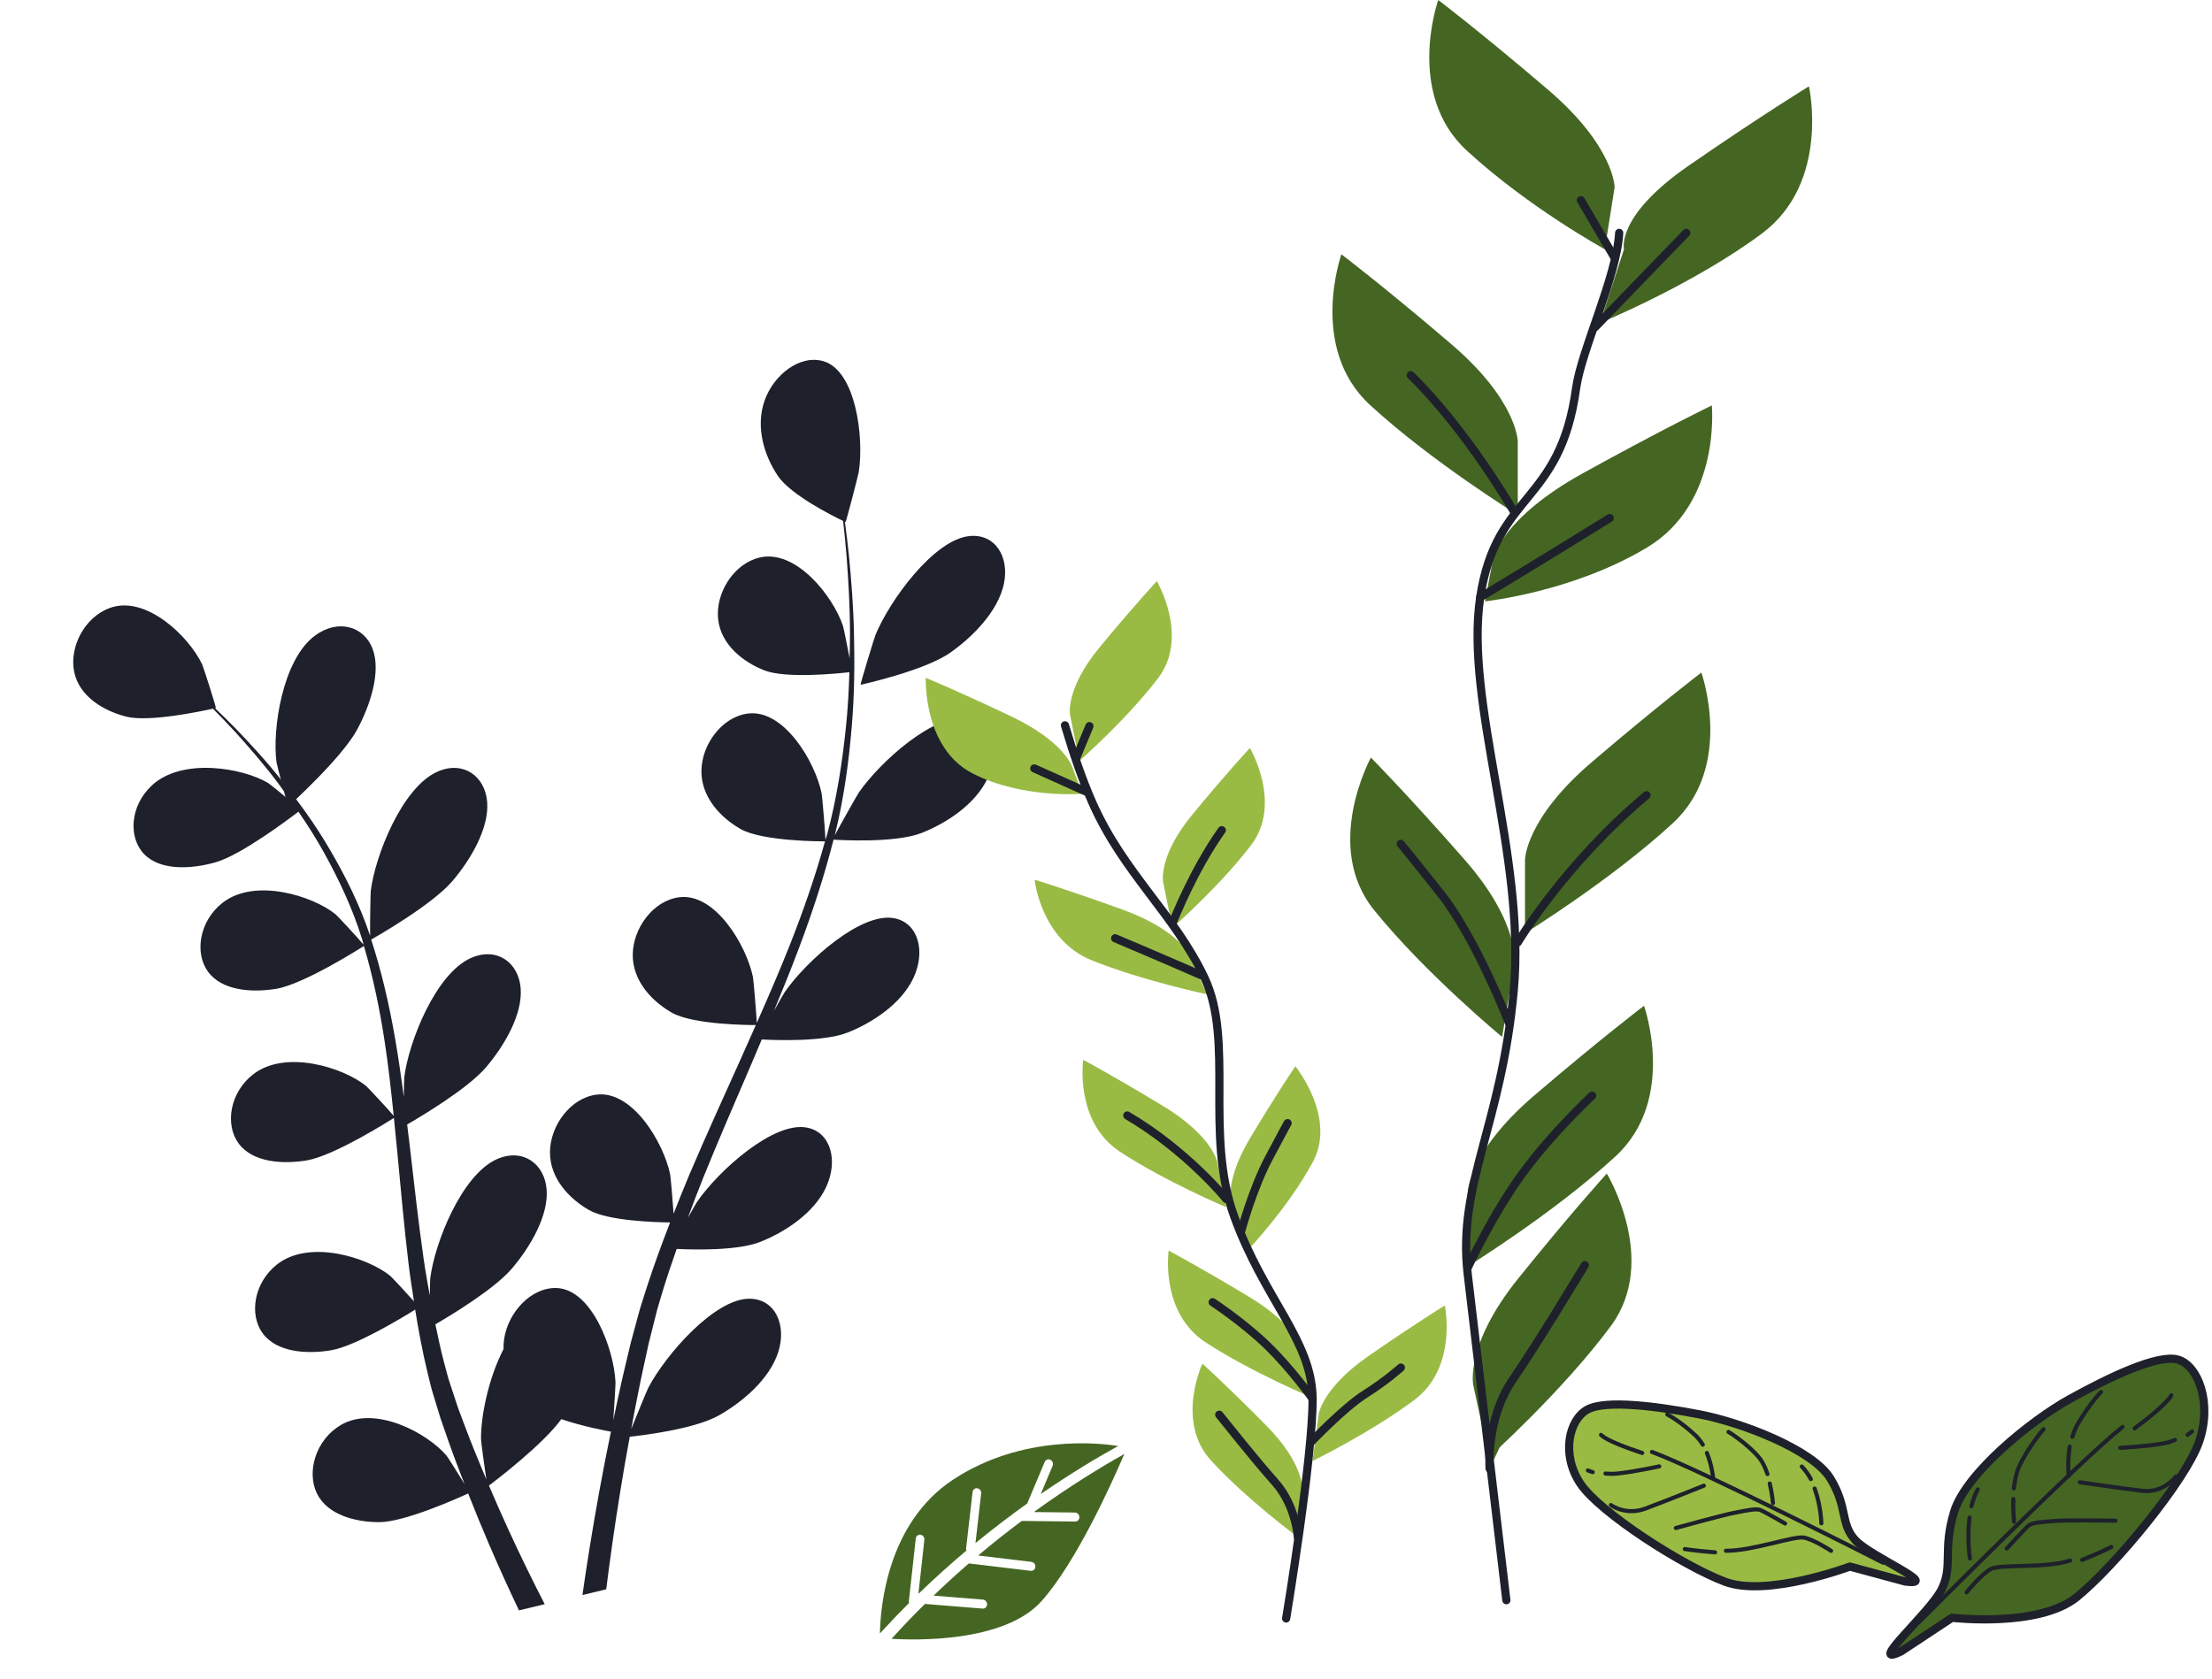 <svg width="270" height="205" viewBox="0 0 270 205" fill="none" xmlns="http://www.w3.org/2000/svg">
<path d="M115.979 79.689C112.806 81.911 105.049 83.601 105.044 83.603C104.963 83.62 106.718 77.865 106.866 77.507C108.572 73.356 113.963 65.881 118.342 65.444C121.496 65.13 123.246 68.022 122.53 71.314C121.797 74.678 118.683 77.797 115.979 79.689Z" fill="#1E212B"/>
<path d="M112.528 101.68C109.231 102.982 102.296 102.547 101.745 102.509C100.643 106.853 99.199 111.293 97.519 115.754C96.561 118.305 95.528 120.861 94.464 123.416C95.098 122.289 95.672 121.285 95.765 121.15C98.358 117.383 105.122 111.278 109.196 112.111C112.131 112.71 112.985 116.194 111.507 119.37C109.997 122.611 106.389 124.906 103.466 126.059C100.499 127.231 94.553 126.991 92.984 126.905C92.567 127.883 92.16 128.861 91.739 129.839C89.724 134.526 87.695 139.197 85.826 143.815C85.166 145.442 84.568 147.058 83.964 148.673C84.528 147.672 85.01 146.834 85.095 146.71C87.687 142.943 94.452 136.837 98.525 137.67C101.461 138.27 102.316 141.755 100.837 144.929C99.325 148.172 95.718 150.466 92.795 151.619C89.964 152.736 84.461 152.571 82.596 152.478C82.02 154.142 81.442 155.807 80.95 157.43C80.637 158.54 80.265 159.603 80.007 160.724C79.728 161.833 79.453 162.931 79.179 164.018C78.722 166.115 78.239 168.279 77.84 170.326C77.553 171.749 77.303 173.105 77.047 174.472C77.688 172.848 78.999 169.682 79.134 169.425C81.243 165.399 87.286 158.446 91.576 158.557C94.666 158.637 96.045 161.816 94.988 165.09C93.91 168.433 90.55 171.224 87.724 172.815C84.612 174.564 77.728 175.317 76.868 175.406C76.451 177.666 76.066 179.864 75.734 181.937C74.989 186.515 74.427 190.591 73.998 194.031L71.094 194.733C71.605 191.158 72.274 186.884 73.155 182.054C73.569 179.759 74.053 177.305 74.571 174.784C74.054 174.693 71.119 174.155 68.519 173.257C66.249 176.383 60.436 180.804 59.683 181.37C60.47 183.222 61.255 185.009 62.025 186.675C63.624 190.168 65.145 193.243 66.487 195.846L63.348 196.605C62.194 194.185 60.926 191.418 59.605 188.331C58.797 186.458 57.972 184.43 57.147 182.333C56.315 182.718 49.495 185.82 46.32 185.835C43.441 185.846 39.953 184.978 38.668 182.298C37.409 179.675 38.545 175.79 41.572 173.992C45.772 171.495 52.173 174.954 54.516 177.729C54.655 177.892 55.926 179.9 56.705 181.185C56.373 180.326 56.039 179.498 55.709 178.605C55.041 176.849 54.429 175.064 53.764 173.146C53.476 172.201 53.186 171.245 52.891 170.28C52.58 169.334 52.373 168.264 52.107 167.248C51.539 164.868 51.082 162.4 50.675 159.889C49.073 160.888 43.356 164.357 40.397 164.854C37.45 165.348 33.757 165.106 32.055 162.766C30.388 160.476 30.99 156.582 33.827 154.36C37.767 151.276 44.818 153.501 47.617 155.753C47.791 155.892 49.574 157.801 50.529 158.875C50.296 157.361 50.057 155.852 49.87 154.3C49.332 149.819 48.925 145.234 48.497 140.665C48.368 139.265 48.221 137.877 48.081 136.485C47.513 136.846 40.769 141.112 37.453 141.668C34.507 142.164 30.812 141.92 29.111 139.58C27.443 137.29 28.046 133.396 30.883 131.175C34.823 128.091 41.873 130.316 44.672 132.568C44.882 132.737 47.443 135.488 48.055 136.231C47.743 133.164 47.406 130.12 46.953 127.161C46.334 123.077 45.504 119.16 44.419 115.495C44.155 115.664 37.128 120.146 33.732 120.717C30.785 121.211 27.09 120.968 25.389 118.629C23.722 116.339 24.324 112.444 27.162 110.222C31.102 107.139 38.151 109.363 40.951 111.615C41.17 111.792 43.923 114.754 44.378 115.339C44.312 115.121 44.269 114.882 44.202 114.667C42.993 110.782 41.321 107.301 39.586 104.163C38.582 102.336 37.511 100.676 36.43 99.096C35.171 100.059 29.389 104.403 26.309 105.277C23.357 106.115 19.565 106.328 17.585 104.269C15.646 102.253 15.853 98.409 18.514 95.912C22.208 92.447 29.627 93.745 32.716 95.586C32.884 95.686 34.439 96.939 35.557 97.873C35.056 97.17 34.556 96.431 34.061 95.773C32.213 93.291 30.348 91.179 28.68 89.326C27.721 88.284 26.83 87.366 25.985 86.521C24.431 86.869 18.163 88.183 15.425 87.495C12.754 86.822 9.7 85.102 9.058 82.045C8.43 79.052 10.279 75.334 13.45 74.209C17.854 72.646 23.078 77.719 24.681 81.125C24.819 81.42 26.425 86.42 26.344 86.44C26.344 86.44 26.268 86.457 26.249 86.461C27.082 87.253 27.962 88.115 28.903 89.084C30.622 90.889 32.546 92.951 34.46 95.386C36.383 97.813 38.393 100.524 40.222 103.652C42.059 106.784 43.816 110.219 45.137 114.124C45.152 114.167 45.162 114.217 45.177 114.261C45.156 112.904 45.218 109.079 45.256 108.778C45.77 104.536 49.069 96.095 53.426 94.196C56.565 92.829 59.217 94.768 59.464 97.912C59.714 101.124 57.45 104.945 55.243 107.545C52.755 110.476 45.856 114.4 45.306 114.712C46.529 118.45 47.47 122.468 48.2 126.643C48.62 129.03 48.968 131.465 49.286 133.919C49.304 132.736 49.329 131.676 49.347 131.525C49.862 127.282 53.16 118.843 57.517 116.944C60.656 115.576 63.31 117.515 63.554 120.659C63.804 123.87 61.54 127.692 59.334 130.291C57.095 132.928 51.249 136.39 49.697 137.285C49.809 138.23 49.932 139.17 50.041 140.116C50.565 144.656 51.069 149.193 51.696 153.594C51.916 155.147 52.19 156.652 52.458 158.16C52.476 157.111 52.498 156.223 52.515 156.085C53.03 151.842 56.328 143.403 60.684 141.504C63.823 140.137 66.477 142.075 66.722 145.221C66.973 148.43 64.708 152.254 62.502 154.853C60.366 157.37 54.986 160.612 53.142 161.685C53.462 163.21 53.781 164.739 54.161 166.185C54.444 167.161 54.646 168.137 54.984 169.087C55.298 170.04 55.611 170.983 55.919 171.918C56.583 173.678 57.254 175.5 57.945 177.189C58.417 178.369 58.889 179.479 59.361 180.601C59.124 179.064 58.722 176.028 58.717 175.764C58.661 173.02 59.599 168.308 61.462 164.706C61.451 164.302 61.474 163.89 61.535 163.472C62.026 160.179 64.869 157.136 67.952 157.252C72.23 157.415 74.932 164.649 75.129 168.747C75.141 168.988 74.984 171.696 74.859 173.409C75.077 172.379 75.276 171.379 75.511 170.32C75.963 168.223 76.47 166.131 77.007 163.881C77.301 162.795 77.598 161.698 77.898 160.591C78.174 159.492 78.592 158.336 78.937 157.197C79.787 154.562 80.761 151.906 81.793 149.242C80.137 149.225 74.277 149.074 71.926 147.745C69.586 146.423 67.105 143.933 67.132 140.645C67.158 137.425 69.628 134.046 72.8 133.641C77.202 133.078 81.012 139.522 81.805 143.396C81.855 143.638 82.111 146.562 82.221 148.177C82.853 146.579 83.476 144.982 84.161 143.375C86.134 138.736 88.255 134.075 90.355 129.421C90.999 127.995 91.625 126.57 92.257 125.146C91.666 125.147 84.663 125.133 82.029 123.645C79.689 122.323 77.208 119.835 77.234 116.546C77.261 113.325 79.732 109.947 82.904 109.542C87.306 108.98 91.116 115.423 91.909 119.297C91.969 119.589 92.332 123.797 92.373 124.885C93.763 121.747 95.125 118.61 96.361 115.487C98.07 111.18 99.542 106.905 100.702 102.719C100.425 102.72 93.109 102.742 90.412 101.219C88.071 99.897 85.59 97.408 85.617 94.119C85.644 90.899 88.114 87.52 91.287 87.115C95.688 86.552 99.499 92.996 100.292 96.87C100.354 97.175 100.743 101.704 100.756 102.542C100.824 102.293 100.92 102.038 100.986 101.79C102.172 97.314 102.821 92.945 103.245 88.868C103.496 86.499 103.611 84.249 103.678 82.069C102.284 82.227 95.917 82.876 93.283 81.838C90.759 80.841 87.968 78.733 87.652 75.545C87.342 72.423 89.508 68.849 92.698 68.073C97.127 66.993 101.685 72.771 102.899 76.427C102.965 76.626 103.406 78.78 103.704 80.361C103.72 79.379 103.754 78.363 103.752 77.427C103.75 73.912 103.544 70.742 103.338 67.941C103.209 66.353 103.062 64.927 102.909 63.598C101.629 62.982 96.512 60.423 94.941 58.09C93.407 55.812 92.156 52.293 93.308 48.962C94.436 45.699 97.695 43.251 100.527 44.104C104.459 45.288 105.481 53.357 104.825 57.61C104.766 57.978 103.273 63.768 103.206 63.738C103.206 63.738 103.143 63.708 103.129 63.7C103.3 64.971 103.469 66.338 103.624 67.843C103.889 70.629 104.163 73.786 104.237 77.299C104.319 80.805 104.314 84.643 103.961 88.767C103.612 92.9 103.049 97.277 101.929 101.84C101.917 101.891 101.897 101.946 101.884 101.997C102.583 100.679 104.638 97.037 104.823 96.769C107.414 93.003 114.18 86.897 118.253 87.729C121.188 88.329 122.043 91.814 120.564 94.989C119.058 98.232 115.452 100.526 112.528 101.68Z" fill="#1E212B"/>
<path d="M35.196 98.447C35.128 98.508 33.798 93.4 33.751 93.059C33.214 89.107 34.458 80.585 38.413 77.625C41.261 75.492 44.444 76.465 45.48 79.214C46.537 82.02 45.191 86.1 43.597 89.068C41.728 92.553 35.202 98.442 35.196 98.447Z" fill="#1E212B"/>
<path d="M197.082 22.869C197.082 22.869 197.081 17.897 188.937 10.938C180.792 3.977 175.556 0 175.556 0C175.556 0 171.483 11.434 179.047 18.394C186.61 25.355 195.885 30.433 195.885 30.433L197.082 22.869Z" fill="#446622"/>
<path d="M185.26 53.916C185.26 53.916 185.26 48.945 177.115 41.985C168.971 35.025 163.735 31.047 163.735 31.047C163.735 31.047 159.662 42.481 167.225 49.441C174.789 56.402 185.26 62.865 185.26 62.865V53.916Z" fill="#446622"/>
<path d="M198.225 30.433C198.225 30.433 197.183 26.392 206.144 20.207C215.104 14.021 220.802 10.539 220.802 10.539C220.802 10.539 223.437 22.277 215.056 28.515C206.675 34.754 195.3 39.43 195.3 39.43L198.225 30.433Z" fill="#446622"/>
<path d="M182.289 68.003C182.289 68.003 183.508 63.142 193.179 57.794C202.849 52.446 208.945 49.496 208.945 49.496C208.945 49.496 210.123 61.406 201.021 66.856C191.919 72.308 181.263 73.416 181.263 73.416L182.289 68.003Z" fill="#446622"/>
<path d="M186.144 104.983C186.144 104.983 186.144 100.011 194.288 93.05C202.433 86.09 207.669 82.113 207.669 82.113C207.669 82.113 211.742 93.547 204.178 100.507C196.615 107.468 186.144 113.931 186.144 113.931V104.983Z" fill="#446622"/>
<path d="M184.838 117.739C184.838 117.739 185.665 112.818 178.76 104.94C171.855 97.061 167.334 92.489 167.334 92.489C167.334 92.489 161.401 103.312 167.731 111.12C174.059 118.928 183.35 126.597 183.35 126.597L184.838 117.739Z" fill="#446622"/>
<path d="M179.146 145.659C179.146 145.659 179.146 140.688 187.291 133.728C195.436 126.768 200.671 122.79 200.671 122.79C200.671 122.79 204.744 134.225 197.181 141.185C189.617 148.145 179.146 154.608 179.146 154.608V145.659Z" fill="#446622"/>
<path d="M179.83 169.108C179.83 169.108 178.771 164.22 185.299 156.109C191.825 147.999 196.128 143.274 196.128 143.274C196.128 143.274 202.566 153.884 196.612 161.905C190.657 169.925 181.736 177.908 181.736 177.908L179.83 169.108Z" fill="#446622"/>
<path d="M197.639 28.434C197.352 33.746 193.005 42.804 192.376 47.426C190.44 61.635 182.615 60.083 180.678 72.916C178.742 85.749 186.261 104.413 184.772 120.896C183.284 137.379 177.862 144.574 179.153 155.573C180.444 166.574 183.869 195.365 183.869 195.365" stroke="#1E212B" stroke-miterlimit="10" stroke-linecap="round" stroke-linejoin="round"/>
<path d="M194.715 39.93L205.828 28.434" stroke="#1E212B" stroke-miterlimit="10" stroke-linecap="round" stroke-linejoin="round"/>
<path d="M197.055 31.433L192.96 24.436" stroke="#1E212B" stroke-miterlimit="10" stroke-linecap="round" stroke-linejoin="round"/>
<path d="M180.678 72.916C180.678 72.916 188.935 67.956 196.488 63.247L180.678 72.916Z" fill="#446622"/>
<path d="M180.678 72.916C180.678 72.916 188.935 67.956 196.488 63.247" stroke="#1E212B" stroke-miterlimit="10" stroke-linecap="round" stroke-linejoin="round"/>
<path d="M184.772 62.42C184.772 62.42 179.138 52.606 172.198 45.804L184.772 62.42Z" fill="#446622"/>
<path d="M184.772 62.42C184.772 62.42 179.138 52.606 172.198 45.804" stroke="#1E212B" stroke-miterlimit="10" stroke-linecap="round" stroke-linejoin="round"/>
<path d="M185.263 115.053C185.263 115.053 190.978 105.459 200.98 97.087L185.263 115.053Z" fill="#446622"/>
<path d="M185.263 115.053C185.263 115.053 190.978 105.459 200.98 97.087" stroke="#1E212B" stroke-miterlimit="10" stroke-linecap="round" stroke-linejoin="round"/>
<path d="M184.188 124.895C184.188 124.895 180.159 114.53 175.872 109.123C171.585 103.715 170.973 103.018 170.973 103.018" fill="#446622"/>
<path d="M184.188 124.895C184.188 124.895 180.159 114.53 175.872 109.123C171.585 103.715 170.973 103.018 170.973 103.018" stroke="#1E212B" stroke-miterlimit="10" stroke-linecap="round" stroke-linejoin="round"/>
<path d="M179.146 154.795C179.146 154.795 182.089 148.417 185.764 143.359C189.438 138.3 194.337 133.765 194.337 133.765" fill="#446622"/>
<path d="M179.146 154.795C179.146 154.795 182.089 148.417 185.764 143.359C189.438 138.3 194.337 133.765 194.337 133.765" stroke="#1E212B" stroke-miterlimit="10" stroke-linecap="round" stroke-linejoin="round"/>
<path d="M181.828 179.307C181.828 179.307 181.315 173.324 184.668 168.403C188.021 163.48 191.871 157.007 193.451 154.455" fill="#446622"/>
<path d="M181.828 179.307C181.828 179.307 181.315 173.324 184.668 168.403C188.021 163.48 191.871 157.007 193.451 154.455" stroke="#1E212B" stroke-miterlimit="10" stroke-linecap="round" stroke-linejoin="round"/>
<path d="M130.615 87.285C130.615 87.285 129.983 84.167 134.206 79.047C138.43 73.927 141.206 70.948 141.206 70.948C141.206 70.948 145.213 77.74 141.354 82.806C137.495 87.872 131.749 92.897 131.749 92.897L130.615 87.285Z" fill="#99BB44"/>
<path d="M141.97 107.658C141.97 107.658 141.339 104.54 145.563 99.42C149.785 94.3 152.564 91.32 152.564 91.32C152.564 91.32 156.57 98.112 152.711 103.178C148.852 108.244 143.106 113.269 143.106 113.269L141.97 107.658Z" fill="#99BB44"/>
<path d="M130.842 93.547C130.842 93.547 129.829 90.505 123.424 87.457C117.02 84.409 113.004 82.754 113.004 82.754C113.004 82.754 112.635 91.272 118.682 94.407C124.731 97.542 132.134 96.906 132.134 96.906L130.842 93.547Z" fill="#99BB44"/>
<path d="M144.911 116.267C144.911 116.267 143.561 113.418 136.973 111.034C130.386 108.649 126.286 107.402 126.286 107.402C126.286 107.402 127.042 114.758 133.294 117.256C139.545 119.755 147.341 121.396 147.341 121.396L144.911 116.267Z" fill="#99BB44"/>
<path d="M148.548 141.762C148.548 141.762 147.92 138.638 141.956 135.022C135.992 131.405 132.221 129.393 132.221 129.393C132.221 129.393 131.125 136.956 136.726 140.627C142.326 144.297 149.68 147.385 149.68 147.385L148.548 141.762Z" fill="#99BB44"/>
<path d="M150.344 147.64C150.344 147.64 149.2 144.631 152.529 139.05C155.858 133.469 158.112 130.181 158.112 130.181C158.112 130.181 163.207 136.419 160.23 141.902C157.253 147.385 152.529 152.383 152.529 152.383L150.344 147.64Z" fill="#99BB44"/>
<path d="M160.96 172.651C160.96 172.651 161.379 169.472 167.064 165.534C172.749 161.595 176.362 159.38 176.362 159.38C176.362 159.38 177.95 166.946 172.629 170.922C167.308 174.897 160.208 178.372 160.208 178.372L160.96 172.651Z" fill="#99BB44"/>
<path d="M159.054 165.03C159.054 165.03 158.423 161.912 152.431 158.304C146.44 154.695 142.651 152.686 142.651 152.686C142.651 152.686 141.55 160.234 147.177 163.897C152.803 167.56 160.191 170.642 160.191 170.642L159.054 165.03Z" fill="#99BB44"/>
<path d="M158.975 181.976C158.975 181.976 159.288 178.823 154.561 174.035C149.834 169.247 146.765 166.484 146.765 166.484C146.765 166.484 143.463 173.548 147.82 178.31C152.177 183.071 158.412 187.651 158.412 187.651L158.975 181.976Z" fill="#99BB44"/>
<path d="M129.99 88.553C130.965 91.841 132.106 95.224 133.35 98.026C137.175 106.642 143.387 111.646 147.037 119.399C150.686 127.152 146.992 138.382 150.64 148.493C154.287 158.605 160.162 163.658 160.215 170.759C160.268 177.859 156.988 197.594 156.988 197.594" stroke="#1E212B" stroke-miterlimit="10" stroke-linecap="round" stroke-linejoin="round"/>
<path d="M132.481 96.611L126.246 93.815" stroke="#1E212B" stroke-miterlimit="10" stroke-linecap="round" stroke-linejoin="round"/>
<path d="M131.383 92.493L132.978 88.651" stroke="#1E212B" stroke-miterlimit="10" stroke-linecap="round" stroke-linejoin="round"/>
<path d="M146.656 119.075C146.656 119.075 141.45 116.803 136.116 114.551L146.656 119.075Z" fill="#99BB44"/>
<path d="M146.656 119.075C146.656 119.075 141.45 116.803 136.116 114.551" stroke="#1E212B" stroke-miterlimit="10" stroke-linecap="round" stroke-linejoin="round"/>
<path d="M143.247 112.4C143.247 112.4 145.643 106.268 149.131 101.358L143.247 112.4Z" fill="#99BB44"/>
<path d="M143.247 112.4C143.247 112.4 145.643 106.268 149.131 101.358" stroke="#1E212B" stroke-miterlimit="10" stroke-linecap="round" stroke-linejoin="round"/>
<path d="M149.68 146.386C149.68 146.386 144.934 140.51 137.598 136.187L149.68 146.386Z" fill="#99BB44"/>
<path d="M149.68 146.386C149.68 146.386 144.934 140.51 137.598 136.187" stroke="#1E212B" stroke-miterlimit="10" stroke-linecap="round" stroke-linejoin="round"/>
<path d="M151.519 150.238C151.519 150.238 152.87 145.194 154.871 141.405C156.873 137.616 157.168 137.121 157.168 137.121" fill="#99BB44"/>
<path d="M151.519 150.238C151.519 150.238 152.87 145.194 154.871 141.405C156.873 137.616 157.168 137.121 157.168 137.121" stroke="#1E212B" stroke-miterlimit="10" stroke-linecap="round" stroke-linejoin="round"/>
<path d="M159.932 176.145C159.932 176.145 164.064 171.816 166.637 170.196C169.209 168.577 170.991 166.96 170.991 166.96" fill="#99BB44"/>
<path d="M159.932 176.145C159.932 176.145 164.064 171.816 166.637 170.196C169.209 168.577 170.991 166.96 170.991 166.96" stroke="#1E212B" stroke-miterlimit="10" stroke-linecap="round" stroke-linejoin="round"/>
<path d="M160.215 170.76C160.215 170.76 157.558 167.033 154.612 164.202C151.665 161.371 148.017 158.981 148.017 158.981" fill="#99BB44"/>
<path d="M160.215 170.76C160.215 170.76 157.558 167.033 154.612 164.202C151.665 161.371 148.017 158.981 148.017 158.981" stroke="#1E212B" stroke-miterlimit="10" stroke-linecap="round" stroke-linejoin="round"/>
<path d="M158.411 187.652C158.411 187.652 158.195 183.838 155.632 180.95C153.069 178.063 150.051 174.227 148.823 172.72" fill="#99BB44"/>
<path d="M158.411 187.652C158.411 187.652 158.195 183.838 155.632 180.95C153.069 178.063 150.051 174.227 148.823 172.72" stroke="#1E212B" stroke-miterlimit="10" stroke-linecap="round" stroke-linejoin="round"/>
<path d="M112.901 195.818L119.935 196.388C120.226 196.411 120.473 196.185 120.486 195.882C120.498 195.579 120.27 195.314 119.982 195.291L113.951 194.803C115.393 193.419 116.833 192.109 118.262 190.875L125.812 191.777C126.103 191.812 126.357 191.595 126.38 191.293C126.403 190.991 126.182 190.722 125.897 190.683L119.392 189.906C121.214 188.372 123.001 186.967 124.728 185.676C124.749 185.68 124.769 185.686 124.79 185.686L131.237 185.759C131.529 185.763 131.759 185.518 131.752 185.215C131.745 184.911 131.5 184.662 131.213 184.659L126.188 184.602C130.556 181.439 134.429 179.086 137.238 177.511C135.769 180.946 131.395 190.697 127.137 195.47C122.551 200.612 111.452 200.243 108.823 200.078C110.17 198.589 111.533 197.167 112.901 195.818Z" fill="#446622"/>
<path d="M127.038 182.398L128.486 178.953C128.602 178.679 128.478 178.351 128.211 178.221C127.945 178.087 127.633 178.208 127.517 178.483L125.448 183.402C125.431 183.443 125.429 183.485 125.423 183.528C123.398 184.972 121.261 186.593 119.066 188.391L119.762 182.326C119.797 182.027 119.591 181.743 119.3 181.698C119.011 181.652 118.749 181.858 118.714 182.158L117.923 189.043C117.912 189.136 117.931 189.222 117.96 189.305C116.03 190.926 114.065 192.69 112.103 194.587L112.83 187.995C112.862 187.694 112.657 187.417 112.365 187.368C112.076 187.324 111.815 187.531 111.78 187.831L110.938 195.476C110.929 195.554 110.937 195.632 110.96 195.706C109.768 196.893 108.581 198.132 107.405 199.42C107.461 196.25 108.282 185.94 116.349 180.636C124.835 175.057 134.369 176.198 136.479 176.54C134.085 177.862 130.805 179.805 127.038 182.398Z" fill="#446622"/>
<path d="M232.037 201.622L238.259 197.508C238.259 197.508 248.833 198.747 253.479 194.995C258.124 191.244 266.775 180.782 268.42 176.027C270.065 171.272 268.298 166.701 265.85 165.993C263.403 165.285 257.454 168.137 252.649 170.795C247.843 173.454 239.951 179.894 238.523 184.565C237.095 189.236 238.421 191.153 237.007 194.021C235.595 196.885 227.683 203.718 232.037 201.622Z" fill="#446622" stroke="#1E212B" stroke-miterlimit="10" stroke-linecap="round" stroke-linejoin="round"/>
<path d="M260.552 174.381C264.728 171.298 265.038 170.338 265.038 170.338L260.552 174.381Z" fill="#446622"/>
<path d="M260.552 174.381C264.728 171.298 265.038 170.338 265.038 170.338" stroke="#1E212B" stroke-width="0.5" stroke-miterlimit="10" stroke-linecap="round" stroke-linejoin="round"/>
<path d="M234.158 198.122C234.158 198.122 253.725 178.46 259.078 174.209L234.158 198.122Z" fill="#446622"/>
<path d="M234.158 198.122C234.158 198.122 253.725 178.46 259.078 174.209" stroke="#1E212B" stroke-width="0.5" stroke-miterlimit="10" stroke-linecap="round" stroke-linejoin="round"/>
<path d="M254.16 190.445C256.522 189.481 257.71 188.862 257.71 188.862L254.16 190.445Z" fill="#446622"/>
<path d="M254.16 190.445C256.522 189.481 257.71 188.862 257.71 188.862" stroke="#1E212B" stroke-width="0.5" stroke-miterlimit="10" stroke-linecap="round" stroke-linejoin="round"/>
<path d="M240.037 194.41C240.037 194.41 241.791 192.23 242.986 191.565C244.133 190.928 249.594 191.521 252.698 190.517" fill="#446622"/>
<path d="M240.037 194.41C240.037 194.41 241.791 192.23 242.986 191.565C244.133 190.928 249.594 191.521 252.698 190.517" stroke="#1E212B" stroke-width="0.5" stroke-miterlimit="10" stroke-linecap="round" stroke-linejoin="round"/>
<path d="M258.228 185.654C258.228 185.654 252.496 185.565 250.862 185.686C249.227 185.808 248.057 185.878 247.616 186.247C247.176 186.616 244.948 189.057 244.948 189.057" fill="#446622"/>
<path d="M258.228 185.654C258.228 185.654 252.496 185.565 250.862 185.686C249.227 185.808 248.057 185.878 247.616 186.247C247.176 186.616 244.948 189.057 244.948 189.057" stroke="#1E212B" stroke-width="0.5" stroke-miterlimit="10" stroke-linecap="round" stroke-linejoin="round"/>
<path d="M253.869 180.963C253.869 180.963 258.906 181.703 261.498 182.009C264.091 182.317 265.595 180.266 265.595 180.266" fill="#446622"/>
<path d="M253.869 180.963C253.869 180.963 258.906 181.703 261.498 182.009C264.091 182.317 265.595 180.266 265.595 180.266" stroke="#1E212B" stroke-width="0.5" stroke-miterlimit="10" stroke-linecap="round" stroke-linejoin="round"/>
<path d="M265.482 175.795C265.036 175.983 264.533 176.145 263.984 176.241C261.869 176.611 258.799 176.76 258.799 176.76" fill="#446622"/>
<path d="M265.482 175.795C265.036 175.983 264.533 176.145 263.984 176.241C261.869 176.611 258.799 176.76 258.799 176.76" stroke="#1E212B" stroke-width="0.5" stroke-miterlimit="10" stroke-linecap="round" stroke-linejoin="round"/>
<path d="M267.568 174.751C267.568 174.751 267.375 174.93 267.026 175.175L267.568 174.751Z" fill="#446622"/>
<path d="M267.568 174.751C267.568 174.751 267.375 174.93 267.026 175.175" stroke="#1E212B" stroke-width="0.5" stroke-miterlimit="10" stroke-linecap="round" stroke-linejoin="round"/>
<path d="M245.817 181.708C245.92 180.76 246.109 179.822 246.442 179.089C247.523 176.705 249.436 174.484 249.436 174.484" fill="#446622"/>
<path d="M245.817 181.708C245.92 180.76 246.109 179.822 246.442 179.089C247.523 176.705 249.436 174.484 249.436 174.484" stroke="#1E212B" stroke-width="0.5" stroke-miterlimit="10" stroke-linecap="round" stroke-linejoin="round"/>
<path d="M245.839 185.799C245.839 185.799 245.712 184.539 245.746 183.007L245.839 185.799Z" fill="#446622"/>
<path d="M245.839 185.799C245.839 185.799 245.712 184.539 245.746 183.007" stroke="#1E212B" stroke-width="0.5" stroke-miterlimit="10" stroke-linecap="round" stroke-linejoin="round"/>
<path d="M252.957 175.411C253.128 174.855 253.35 174.311 253.639 173.819C255.185 171.18 256.462 169.94 256.462 169.94" fill="#446622"/>
<path d="M252.957 175.411C253.128 174.855 253.35 174.311 253.639 173.819C255.185 171.18 256.462 169.94 256.462 169.94" stroke="#1E212B" stroke-width="0.5" stroke-miterlimit="10" stroke-linecap="round" stroke-linejoin="round"/>
<path d="M252.501 180.228C252.501 180.228 252.334 178.515 252.631 176.617L252.501 180.228Z" fill="#446622"/>
<path d="M252.501 180.228C252.501 180.228 252.334 178.515 252.631 176.617" stroke="#1E212B" stroke-width="0.5" stroke-miterlimit="10" stroke-linecap="round" stroke-linejoin="round"/>
<path d="M240.632 183.894C240.814 183.181 241.064 182.481 241.406 181.837L240.632 183.894Z" fill="#446622"/>
<path d="M240.632 183.894C240.814 183.181 241.064 182.481 241.406 181.837" stroke="#1E212B" stroke-width="0.5" stroke-miterlimit="10" stroke-linecap="round" stroke-linejoin="round"/>
<path d="M240.457 190.275C240.457 190.275 240.067 187.883 240.402 185.277L240.457 190.275Z" fill="#446622"/>
<path d="M240.457 190.275C240.457 190.275 240.067 187.883 240.402 185.277" stroke="#1E212B" stroke-width="0.5" stroke-miterlimit="10" stroke-linecap="round" stroke-linejoin="round"/>
<path d="M232.529 193.077L225.797 191.256C225.797 191.256 215.703 195.04 210.565 193.111C205.428 191.183 195.29 184.687 192.909 181.141C190.528 177.594 191.5 173.314 193.767 172.086C196.034 170.858 202.294 171.695 207.409 172.669C212.524 173.642 221.264 176.973 223.42 180.506C225.576 184.038 224.598 185.986 226.444 188.015C228.289 190.042 237.112 193.697 232.529 193.077Z" fill="#99BB44" stroke="#1E212B" stroke-miterlimit="10" stroke-linecap="round" stroke-linejoin="round"/>
<path d="M200.452 177.388C195.882 175.897 195.423 175.176 195.423 175.176L200.452 177.388Z" fill="#99BB44"/>
<path d="M200.452 177.388C195.882 175.897 195.423 175.176 195.423 175.176" stroke="#1E212B" stroke-width="0.5" stroke-miterlimit="10" stroke-linecap="round" stroke-linejoin="round"/>
<path d="M229.839 190.78C229.839 190.78 207.554 179.428 201.643 177.265L229.839 190.78Z" fill="#99BB44"/>
<path d="M229.839 190.78C229.839 190.78 207.554 179.428 201.643 177.265" stroke="#1E212B" stroke-width="0.5" stroke-miterlimit="10" stroke-linecap="round" stroke-linejoin="round"/>
<path d="M209.343 189.522C206.902 189.328 205.653 189.119 205.653 189.119L209.343 189.522Z" fill="#99BB44"/>
<path d="M209.343 189.522C206.902 189.328 205.653 189.119 205.653 189.119" stroke="#1E212B" stroke-width="0.5" stroke-miterlimit="10" stroke-linecap="round" stroke-linejoin="round"/>
<path d="M223.505 189.335C223.505 189.335 221.454 187.97 220.193 187.723C218.983 187.486 213.823 189.371 210.668 189.328" fill="#99BB44"/>
<path d="M223.505 189.335C223.505 189.335 221.454 187.97 220.193 187.723C218.983 187.486 213.823 189.371 210.668 189.328" stroke="#1E212B" stroke-width="0.5" stroke-miterlimit="10" stroke-linecap="round" stroke-linejoin="round"/>
<path d="M204.557 186.549C204.557 186.549 210.054 185.019 211.646 184.705C213.238 184.39 214.375 184.151 214.861 184.346C215.345 184.541 217.895 186.004 217.895 186.004" fill="#99BB44"/>
<path d="M204.557 186.549C204.557 186.549 210.054 185.019 211.646 184.705C213.238 184.39 214.375 184.151 214.861 184.346C215.345 184.541 217.895 186.004 217.895 186.004" stroke="#1E212B" stroke-width="0.5" stroke-miterlimit="10" stroke-linecap="round" stroke-linejoin="round"/>
<path d="M207.976 181.382C207.976 181.382 203.279 183.267 200.848 184.175C198.418 185.084 196.627 183.746 196.627 183.746" fill="#99BB44"/>
<path d="M207.976 181.382C207.976 181.382 203.279 183.267 200.848 184.175C198.418 185.084 196.627 183.746 196.627 183.746" stroke="#1E212B" stroke-width="0.5" stroke-miterlimit="10" stroke-linecap="round" stroke-linejoin="round"/>
<path d="M195.964 179.899C196.423 179.944 196.933 179.952 197.475 179.894C199.565 179.67 202.533 179.022 202.533 179.022" fill="#99BB44"/>
<path d="M195.964 179.899C196.423 179.944 196.933 179.952 197.475 179.894C199.565 179.67 202.533 179.022 202.533 179.022" stroke="#1E212B" stroke-width="0.5" stroke-miterlimit="10" stroke-linecap="round" stroke-linejoin="round"/>
<path d="M193.818 179.519C193.818 179.519 194.035 179.618 194.414 179.732L193.818 179.519Z" fill="#99BB44"/>
<path d="M193.818 179.519C193.818 179.519 194.035 179.618 194.414 179.732" stroke="#1E212B" stroke-width="0.5" stroke-miterlimit="10" stroke-linecap="round" stroke-linejoin="round"/>
<path d="M215.741 179.964C215.482 179.192 215.14 178.451 214.691 177.92C213.232 176.193 210.986 174.819 210.986 174.819" fill="#99BB44"/>
<path d="M215.741 179.964C215.482 179.192 215.14 178.451 214.691 177.92C213.232 176.193 210.986 174.819 210.986 174.819" stroke="#1E212B" stroke-width="0.5" stroke-miterlimit="10" stroke-linecap="round" stroke-linejoin="round"/>
<path d="M216.413 183.509C216.413 183.509 216.318 182.409 216.018 181.119L216.413 183.509Z" fill="#99BB44"/>
<path d="M216.413 183.509C216.413 183.509 216.318 182.409 216.018 181.119" stroke="#1E212B" stroke-width="0.5" stroke-miterlimit="10" stroke-linecap="round" stroke-linejoin="round"/>
<path d="M207.848 176.377C207.588 175.955 207.28 175.556 206.916 175.217C204.965 173.403 203.509 172.693 203.509 172.693" fill="#99BB44"/>
<path d="M207.848 176.377C207.588 175.955 207.28 175.556 206.916 175.217C204.965 173.403 203.509 172.693 203.509 172.693" stroke="#1E212B" stroke-width="0.5" stroke-miterlimit="10" stroke-linecap="round" stroke-linejoin="round"/>
<path d="M209.107 180.42C209.107 180.42 208.964 178.924 208.346 177.385L209.107 180.42Z" fill="#99BB44"/>
<path d="M209.107 180.42C209.107 180.42 208.964 178.924 208.346 177.385" stroke="#1E212B" stroke-width="0.5" stroke-miterlimit="10" stroke-linecap="round" stroke-linejoin="round"/>
<path d="M221.035 180.58C220.737 180.025 220.373 179.498 219.929 179.044L221.035 180.58Z" fill="#99BB44"/>
<path d="M221.035 180.58C220.737 180.025 220.373 179.498 219.929 179.044" stroke="#1E212B" stroke-width="0.5" stroke-miterlimit="10" stroke-linecap="round" stroke-linejoin="round"/>
<path d="M222.315 185.98C222.315 185.98 222.275 183.852 221.496 181.725L222.315 185.98Z" fill="#99BB44"/>
<path d="M222.315 185.98C222.315 185.98 222.275 183.852 221.496 181.725" stroke="#1E212B" stroke-width="0.5" stroke-miterlimit="10" stroke-linecap="round" stroke-linejoin="round"/>
</svg>

